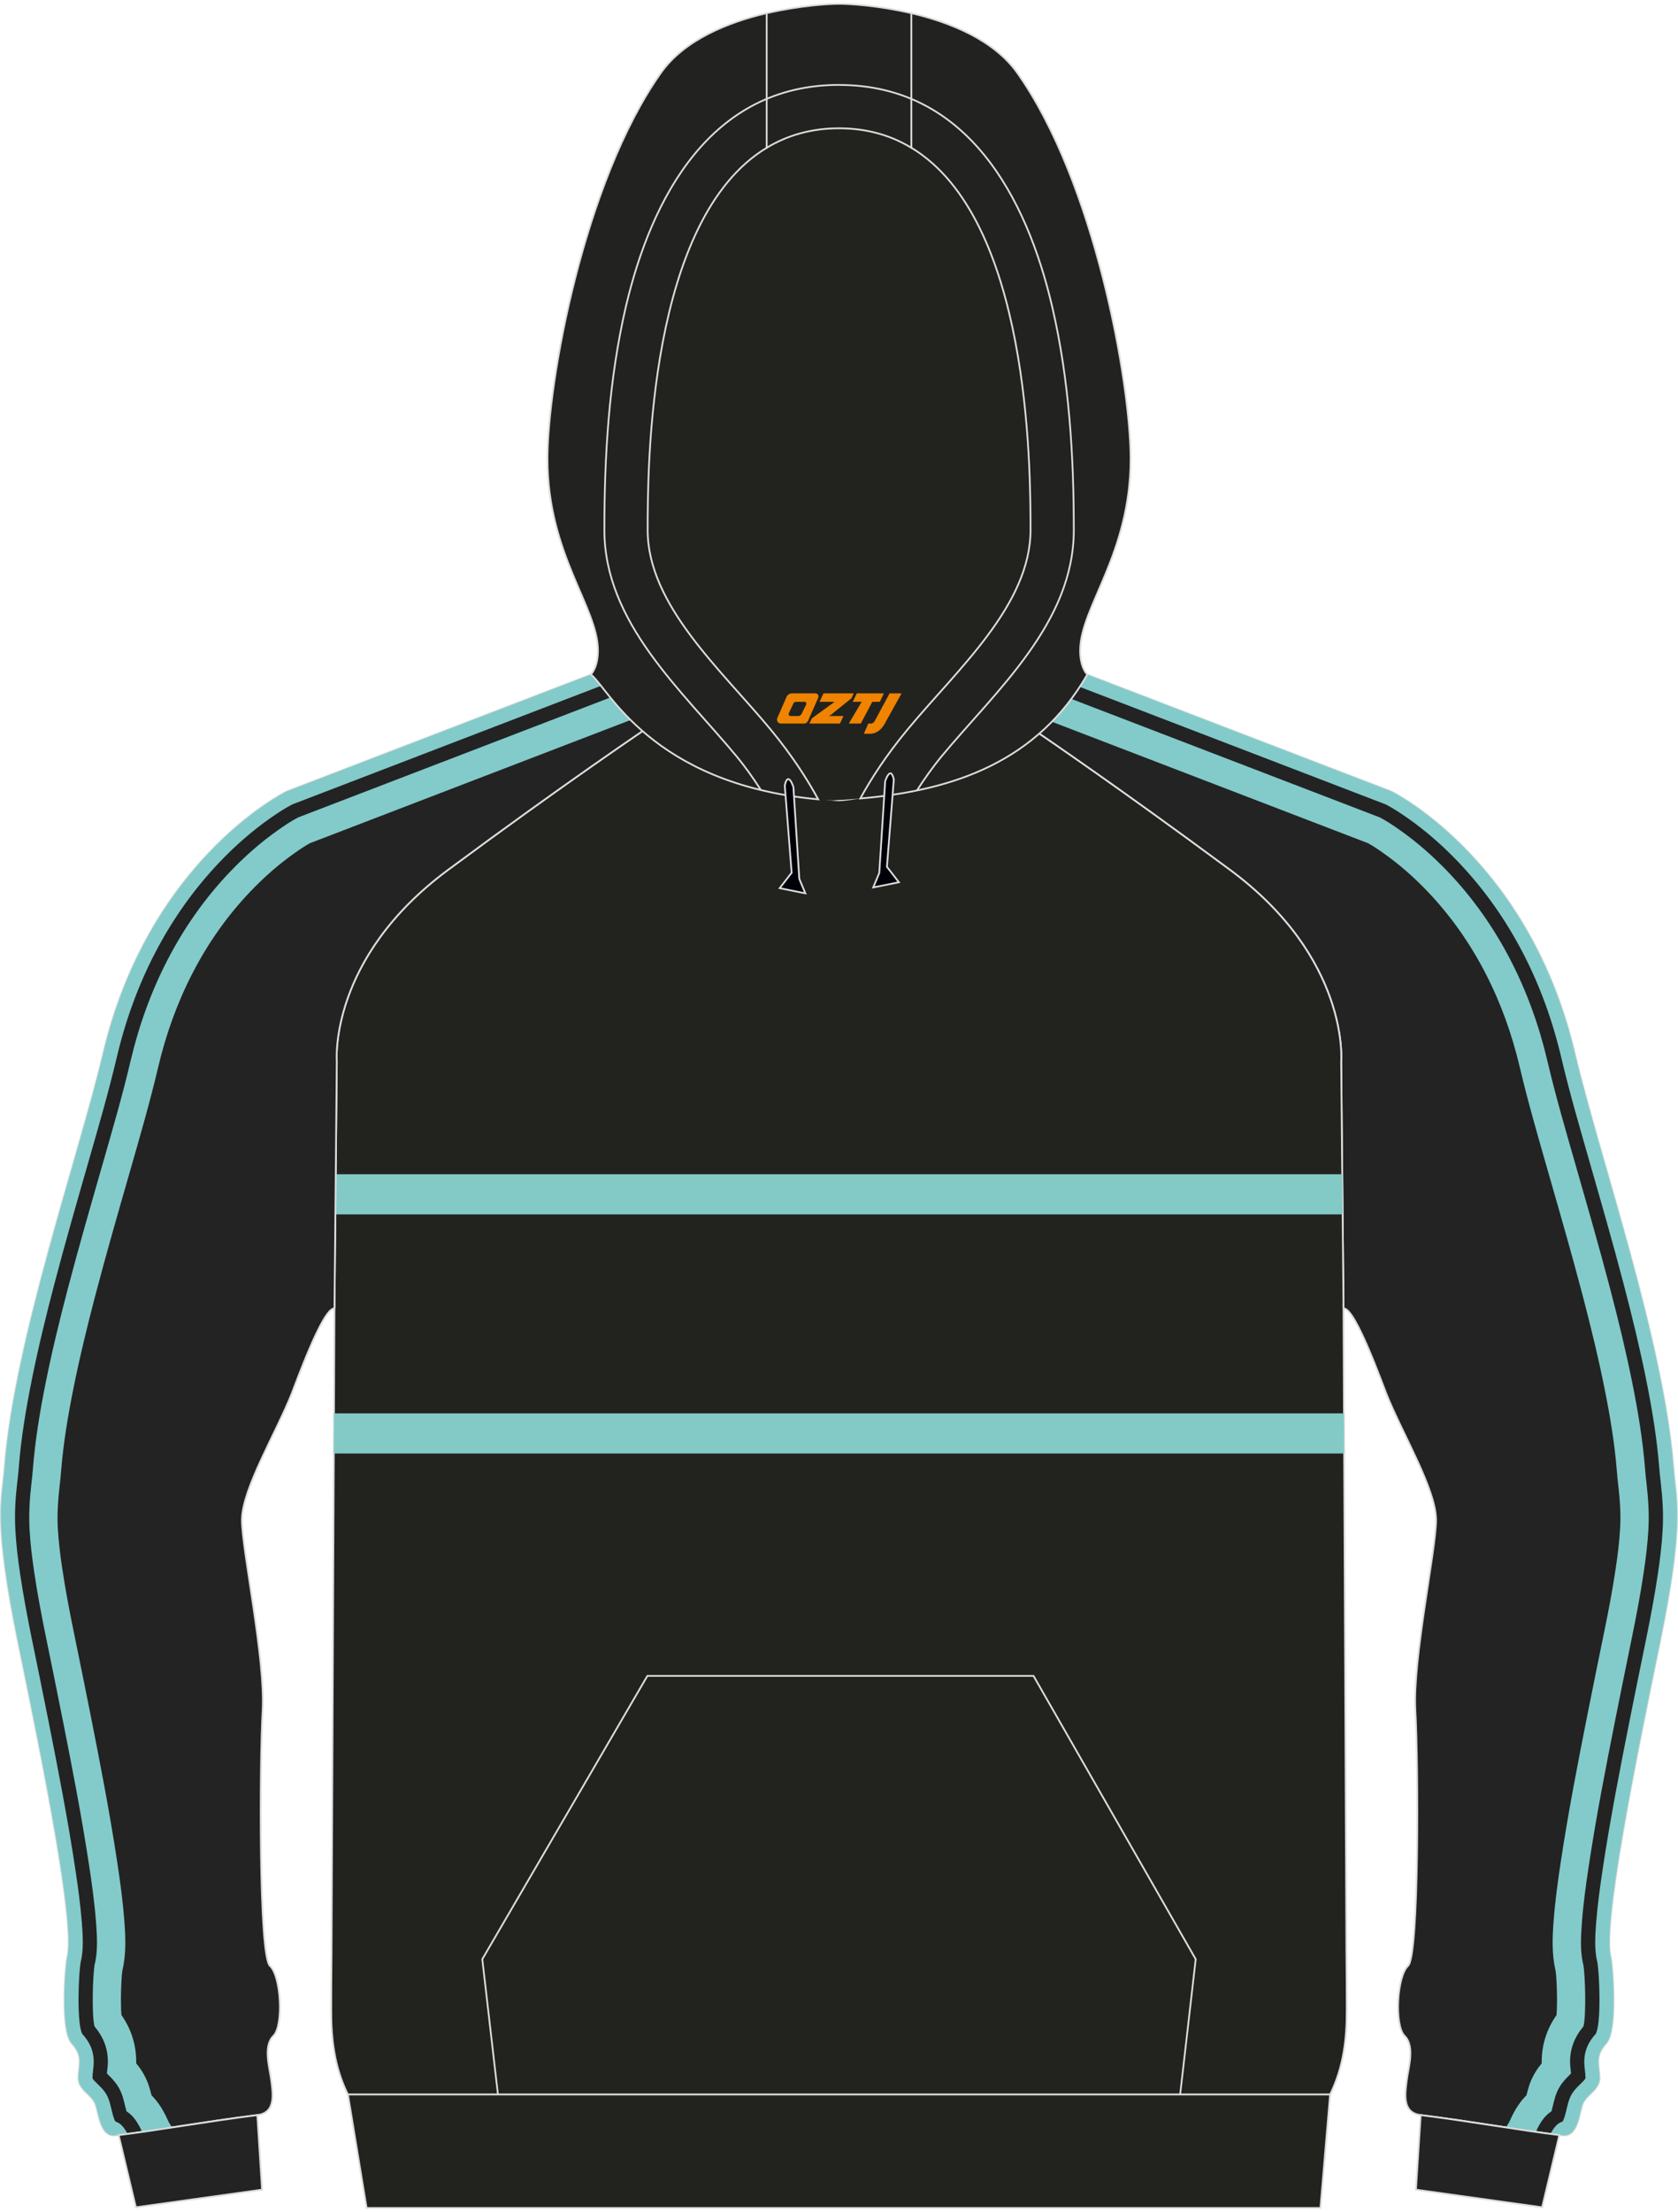 <?xml version="1.0" encoding="utf-8"?>
<!-- Generator: Adobe Illustrator 24.0.1, SVG Export Plug-In . SVG Version: 6.00 Build 0)  -->
<svg xmlns="http://www.w3.org/2000/svg" xmlns:xlink="http://www.w3.org/1999/xlink" version="1.1" id="_x37C_" x="0px" y="0px" width="378px" height="498px" viewBox="0 0 378.4 497.21" enable-background="new 0 0 378.4 497.21" xml:space="preserve">
<path fill-rule="evenodd" clip-rule="evenodd" fill="#232323" stroke="#DCDDDD" stroke-width="0.399" stroke-miterlimit="22.926" d="  M302.97,294.06l0.15,0.22c2.61,0.22,8.55,16.83,9.53,19.27c3.57,8.93,11.22,21.54,11.19,28.46c-0.05,6.91-5.31,31.3-4.67,42.85  c0.67,11.54,0.89,55.3-1.64,57.58c-2.53,2.3-3.13,13.46-0.79,15.77c2.36,2.35,0.88,7.02,0.5,9.99c-0.38,2.98-1.14,7.33,3.12,7.87  c11.78,1.46,22.41,3.42,31.95,4.58c3.62,0.48,3.81-5.14,4.64-7.16c0.79-2.02,3.82-3.07,3.79-5.84c-0.04-2.79-1.2-4.8,1.48-7.71  c2.68-2.92,1.45-17.8,1.04-19.35c-1.92-7.26,5.3-43.03,11.06-70.99l0,0c5.71-27.93,3.63-31.95,3.05-39.65  c-2.28-28.71-16.78-70.08-22.18-92.99c-10.12-43.06-40.07-58.55-41.4-59.22l-68.6-26.34l-16.42,9.5  c4.96,3.4,21.54,14.51,48.57,34.49c27.03,19.98,25.11,43.13,25.11,43.13L302.97,294.06z"/>
<g>
	<path fill-rule="evenodd" clip-rule="evenodd" fill="#82CBCA" d="M344.22,471.62c-1.31,1.3-2.32,2.83-3.18,4.54   c-0.26,0.52-0.52,1.18-0.8,1.66l-0.64,1.02c2.3,0.35,4.55,0.69,6.74,1.01c0.13-0.28,0.26-0.55,0.39-0.81   c0.72-1.42,1.58-2.74,2.91-3.66c0.07-0.05,0.15-0.1,0.22-0.15c0.4-1.39,0.61-2.75,1.16-4.12c0.78-1.95,1.87-3.03,3.26-4.42   c-0.08-0.85-0.22-1.7-0.22-2.58c-0.01-3.09,1.06-5.7,3.01-8.01c0.67-2.36,0.41-11.77-0.04-14.01c-0.73-2.87-0.53-6.39-0.31-9.33   c0.32-4.29,0.91-8.56,1.55-12.81c1.68-11.13,3.83-22.18,6.03-33.22c1.22-6.14,2.48-12.28,3.73-18.41c1-4.89,1.93-9.79,2.66-14.73   c0.46-3.13,0.85-6.29,1.03-9.45c0.2-3.6-0.02-6.96-0.43-10.53c-0.12-1.05-0.24-2.1-0.32-3.16c-0.51-6.49-1.58-12.94-2.86-19.32   c-1.44-7.18-3.17-14.29-5.03-21.37c-2.44-9.3-5.11-18.54-7.76-27.78c-2.24-7.82-4.53-15.64-6.39-23.56   c-3.74-15.9-11.08-30.7-22.4-42.56c-3.31-3.46-6.94-6.67-10.85-9.42c-1.44-1.02-2.97-2.04-4.54-2.86l-64.67-24.83l-8.43-3.24   l-7.1,4.11l13.24,5.08l64.3,24.69c1.22,0.66,2.39,1.47,3.52,2.27c3.58,2.52,6.89,5.45,9.91,8.61   c10.54,11.03,17.33,24.83,20.81,39.62c1.89,8.03,4.2,15.94,6.47,23.86c2.64,9.19,5.29,18.38,7.72,27.64   c1.82,6.96,3.53,13.95,4.94,21.01c1.23,6.13,2.27,12.33,2.76,18.56c0.09,1.13,0.21,2.26,0.34,3.39c0.36,3.15,0.58,6.27,0.4,9.44   c-0.17,2.98-0.53,5.94-0.97,8.88c-0.71,4.82-1.62,9.61-2.6,14.38c-1.26,6.15-2.52,12.29-3.74,18.45   c-2.22,11.14-4.38,22.28-6.08,33.51c-0.67,4.41-1.27,8.84-1.61,13.29c-0.28,3.68-0.44,7.52,0.43,11.14   c0.3,1.82,0.45,7.4,0.23,10.08c-2.19,3.13-3.36,6.69-3.35,10.62c0,0.09,0,0.19,0,0.28c-1.04,1.25-1.88,2.57-2.58,4.31   C344.72,469.71,344.47,470.66,344.22,471.62z"/>
	<path fill-rule="evenodd" clip-rule="evenodd" fill="#82CBCA" d="M241.62,153.45l6.03,2.31l64.83,24.89   c1.72,0.88,3.5,2.07,5.07,3.17c4.08,2.87,7.88,6.22,11.32,9.83c11.72,12.28,19.33,27.57,23.2,44.03   c1.85,7.85,4.13,15.66,6.35,23.41c2.66,9.26,5.33,18.52,7.77,27.85c1.87,7.14,3.62,14.32,5.07,21.55c1.3,6.48,2.39,13.1,2.91,19.7   c0.08,1.02,0.19,2.03,0.31,3.04c0.45,3.87,0.67,7.15,0.45,11.07c-0.18,3.25-0.58,6.51-1.06,9.74c-0.74,4.99-1.68,9.97-2.69,14.91   c-1.26,6.13-2.51,12.26-3.73,18.39c-2.18,10.97-4.33,22.02-6,33.08c-0.63,4.16-1.21,8.38-1.53,12.57   c-0.19,2.48-0.39,5.95,0.24,8.37c0.55,2.56,0.98,14.33-0.34,16.45c-1.65,1.81-2.56,3.79-2.56,6.27c0,1.22,0.27,2.39,0.28,3.59   c0,0.1-0.03,0.16-0.08,0.24c-0.16,0.26-0.42,0.52-0.63,0.73c-1.16,1.16-2.21,2.05-2.84,3.63c-0.49,1.2-0.7,2.59-1.06,3.84   c-0.09,0.31-0.33,1.09-0.56,1.43c-1.28,0.37-2.06,1.51-2.7,2.75c0.89,0.12,1.77,0.23,2.64,0.34c3.62,0.48,3.81-5.14,4.64-7.16   c0.79-2.02,3.82-3.07,3.79-5.84c-0.04-2.79-1.2-4.8,1.48-7.71c2.68-2.92,1.45-17.8,1.04-19.35c-1.92-7.26,5.3-43.03,11.06-70.99   l0,0c5.71-27.93,3.63-31.95,3.05-39.65c-2.28-28.71-16.78-70.08-22.18-92.99c-10.12-43.06-40.07-58.55-41.4-59.22l-68.6-26.34   L241.62,153.45z"/>
</g>
<path fill-rule="evenodd" clip-rule="evenodd" fill="#22231F" stroke="#DCDDDD" stroke-width="0.399" stroke-miterlimit="22.926" d="  M147.57,162.29c10.91,6.79,28.47,16.64,41.63,17.45c13.15-0.81,30.72-10.66,41.63-17.45c6.68,4.55,22.45,15.31,46.5,33.09  c27.03,19.97,25.11,43.13,25.11,43.13l0.52,54.36c-0.02,0.48-0.02,0.95,0.01,1.41l0.03,6.72l0.63,138.93  c0.04,4.11,0.07,8.22,0.07,12.3c0.03,6.4-0.64,12.88-3.75,19.21H189.19H78.45c-3.12-6.32-3.79-12.8-3.76-19.21  c0-4.08,0.03-8.18,0.07-12.3l0.63-138.93l0.03-6.72c0.03-0.46,0.03-0.93,0.01-1.41l0.52-54.36c0,0-1.92-23.15,25.11-43.13  C125.11,177.6,140.89,166.84,147.57,162.29z"/>
<g>
	<polygon fill-rule="evenodd" clip-rule="evenodd" fill="#83CAC7" points="75.32,317.91 303.07,317.91 303.11,326.95 75.28,326.95     "/>
	<polygon fill-rule="evenodd" clip-rule="evenodd" fill="#83CAC7" points="75.71,264.02 302.68,264.02 302.76,273.06 75.63,273.06     "/>
</g>
<path fill-rule="evenodd" clip-rule="evenodd" fill="#232323" stroke="#DCDDDD" stroke-width="0.399" stroke-miterlimit="22.926" d="  M75.43,294.06l-0.15,0.22c-2.61,0.22-8.55,16.83-9.53,19.27c-3.57,8.93-11.22,21.54-11.19,28.46c0.05,6.91,5.31,31.3,4.67,42.85  c-0.67,11.54-0.89,55.3,1.64,57.58c2.53,2.3,3.13,13.46,0.79,15.77c-2.36,2.35-0.88,7.02-0.5,9.99c0.38,2.98,1.14,7.33-3.12,7.87  c-11.78,1.46-22.41,3.42-31.95,4.58c-3.62,0.48-3.8-5.14-4.64-7.16c-0.79-2.02-3.81-3.07-3.79-5.84c0.04-2.79,1.2-4.8-1.48-7.71  c-2.68-2.92-1.45-17.8-1.04-19.35c1.92-7.26-5.3-43.03-11.06-70.99l0,0c-5.71-27.93-3.62-31.95-3.05-39.65  c2.28-28.71,16.78-70.08,22.18-92.99c10.12-43.06,40.07-58.55,41.4-59.22l68.6-26.34l16.42,9.5c-4.96,3.4-21.54,14.51-48.57,34.49  c-27.03,19.98-25.11,43.13-25.11,43.13L75.43,294.06z"/>
<g>
	<path fill-rule="evenodd" clip-rule="evenodd" fill="#82CBCA" d="M34.17,471.62c1.31,1.3,2.32,2.83,3.18,4.54   c0.26,0.52,0.52,1.18,0.8,1.66l0.64,1.02c-2.3,0.35-4.55,0.69-6.74,1.01c-0.13-0.28-0.26-0.55-0.39-0.81   c-0.72-1.42-1.58-2.74-2.91-3.66c-0.07-0.05-0.15-0.1-0.22-0.15c-0.4-1.39-0.61-2.75-1.16-4.12c-0.78-1.95-1.87-3.03-3.26-4.42   c0.08-0.85,0.22-1.7,0.22-2.58c0.01-3.09-1.06-5.7-3.01-8.01c-0.67-2.36-0.41-11.77,0.04-14.01c0.73-2.87,0.53-6.39,0.31-9.33   c-0.32-4.29-0.91-8.56-1.55-12.81c-1.69-11.13-3.83-22.18-6.03-33.22c-1.22-6.14-2.47-12.28-3.73-18.41   c-1-4.89-1.93-9.79-2.66-14.73c-0.46-3.13-0.85-6.29-1.03-9.45c-0.2-3.6,0.02-6.96,0.43-10.53c0.12-1.05,0.24-2.1,0.32-3.16   c0.51-6.49,1.58-12.94,2.86-19.32c1.44-7.18,3.17-14.29,5.03-21.37c2.44-9.3,5.11-18.54,7.76-27.78   c2.24-7.82,4.53-15.64,6.39-23.56c3.74-15.9,11.08-30.7,22.4-42.56c3.31-3.46,6.94-6.67,10.85-9.42c1.44-1.02,2.97-2.04,4.54-2.86   l64.67-24.83l8.43-3.24l7.1,4.11l-13.24,5.08l-64.3,24.69c-1.22,0.66-2.39,1.47-3.52,2.27c-3.58,2.52-6.89,5.45-9.91,8.61   c-10.54,11.03-17.33,24.83-20.81,39.62c-1.89,8.03-4.2,15.94-6.47,23.86c-2.64,9.19-5.29,18.38-7.72,27.64   c-1.82,6.96-3.53,13.95-4.94,21.01c-1.23,6.13-2.27,12.33-2.76,18.56c-0.09,1.13-0.21,2.26-0.34,3.39   c-0.36,3.15-0.58,6.27-0.4,9.44c0.17,2.98,0.53,5.94,0.97,8.88c0.71,4.82,1.62,9.61,2.6,14.38c1.26,6.15,2.52,12.29,3.74,18.45   c2.21,11.14,4.38,22.28,6.08,33.51c0.67,4.41,1.27,8.84,1.61,13.29c0.28,3.68,0.44,7.52-0.43,11.14c-0.3,1.82-0.45,7.4-0.23,10.08   c2.19,3.13,3.36,6.69,3.34,10.62c0,0.09,0,0.19,0,0.28c1.04,1.25,1.88,2.57,2.58,4.31C33.68,469.71,33.93,470.66,34.17,471.62z"/>
	<path fill-rule="evenodd" clip-rule="evenodd" fill="#82CBCA" d="M136.78,153.45l-6.03,2.31l-64.83,24.89   c-1.72,0.88-3.5,2.07-5.07,3.17c-4.08,2.87-7.88,6.22-11.32,9.83c-11.72,12.28-19.33,27.57-23.2,44.03   c-1.85,7.85-4.13,15.66-6.35,23.41c-2.66,9.26-5.33,18.52-7.77,27.85c-1.87,7.14-3.62,14.32-5.07,21.55   c-1.3,6.48-2.4,13.1-2.91,19.7c-0.08,1.02-0.19,2.03-0.31,3.04c-0.45,3.87-0.67,7.15-0.45,11.07c0.18,3.25,0.58,6.51,1.06,9.74   c0.74,4.99,1.68,9.97,2.69,14.91c1.26,6.13,2.51,12.26,3.73,18.39c2.18,10.97,4.33,22.02,6,33.08c0.63,4.16,1.21,8.38,1.53,12.57   c0.19,2.48,0.39,5.95-0.24,8.37c-0.55,2.56-0.98,14.33,0.34,16.45c1.65,1.81,2.56,3.79,2.56,6.27c0,1.22-0.27,2.39-0.28,3.59   c0,0.1,0.03,0.16,0.08,0.24c0.16,0.26,0.42,0.52,0.63,0.73c1.16,1.16,2.21,2.05,2.84,3.63c0.49,1.2,0.7,2.59,1.06,3.84   c0.09,0.31,0.33,1.09,0.57,1.43c1.28,0.37,2.06,1.51,2.7,2.75c-0.89,0.12-1.77,0.23-2.64,0.34c-3.62,0.48-3.8-5.14-4.64-7.16   c-0.79-2.02-3.81-3.07-3.79-5.84c0.04-2.79,1.2-4.8-1.48-7.71c-2.68-2.92-1.45-17.8-1.04-19.35c1.92-7.26-5.3-43.03-11.06-70.99   l0,0c-5.71-27.93-3.62-31.95-3.05-39.65c2.28-28.71,16.78-70.08,22.18-92.99c10.12-43.06,40.07-58.55,41.4-59.22l68.6-26.34   L136.78,153.45z"/>
</g>
<path fill-rule="evenodd" clip-rule="evenodd" fill="#232323" stroke="#DCDDDD" stroke-width="0.399" stroke-miterlimit="22.926" d="  M30.64,496.86l28.46-3.97l-1.07-16.81c-11.43,1.45-21.79,3.32-31.12,4.49c-0.07,0-0.09,0-0.16,0l0,0l0,0L30.64,496.86z"/>
<path fill-rule="evenodd" clip-rule="evenodd" fill="#232323" stroke="#DCDDDD" stroke-width="0.399" stroke-miterlimit="22.926" d="  M347.76,496.86l-28.46-3.97l1.07-16.81c11.43,1.45,21.8,3.32,31.12,4.49c0.07,0,0.09,0,0.16,0l0,0l0,0L347.76,496.86z"/>
<polygon fill-rule="evenodd" clip-rule="evenodd" fill="#22231F" stroke="#DCDDDD" stroke-width="0.399" stroke-miterlimit="22.926" points="  78.46,471.44 299.95,471.44 297.77,497.01 82.67,497.01 "/>
<polyline fill-rule="evenodd" clip-rule="evenodd" fill="none" stroke="#DCDDDD" stroke-width="0.399" stroke-miterlimit="22.926" points="  112.29,471.45 108.76,440.94 145.99,377.08 233.06,377.08 269.64,440.94 266.13,471.45 "/>
<path fill-rule="evenodd" clip-rule="evenodd" fill="#22231F" d="M199.92,178.7L199.92,178.7l-0.45,0.07L199.92,178.7L199.92,178.7  L199.92,178.7L199.92,178.7z M194.01,179.33c2.28-4.16,5.72-9.61,10.71-15.61c11.12-13.43,27.68-27.98,27.68-44.9  c0-14.42-0.19-70.08-26.88-86.17c-4.58-2.78-9.98-4.39-16.31-4.39c-6.33,0-11.69,1.62-16.31,4.39  c-26.67,16.09-26.86,71.75-26.86,86.17c0,16.91,16.55,31.46,27.68,44.9c5.05,6.09,8.5,11.6,10.78,15.8c1.04,0.1,2.09,0.16,3.19,0.22  C189.8,179.65,191.92,179.51,194.01,179.33L194.01,179.33L194.01,179.33L194.01,179.33L194.01,179.33z M184.47,179.51L184.47,179.51  c-0.35-0.03-0.71-0.05-1.02-0.12C183.78,179.44,184.12,179.48,184.47,179.51L184.47,179.51L184.47,179.51L184.47,179.51z   M182.88,179.36c-1.48-0.16-2.91-0.35-4.32-0.57h0.03C179.98,179.01,181.4,179.2,182.88,179.36L182.88,179.36z"/>
<path fill-rule="evenodd" clip-rule="evenodd" fill="#222220" stroke="#DCDDDD" stroke-width="0.399" stroke-miterlimit="22.926" d="  M205.51,2.31c8.76,2.05,18.61,6,23.92,13.49c17.45,24.68,25.53,69.8,25.53,86.96c0,21.55-11.38,33.44-11.38,43.23  c0,3.86,1.55,5.33,1.61,5.4c-11.24,19.5-29.85,26.1-51.19,27.93c2.28-4.16,5.72-9.61,10.71-15.61  c11.12-13.43,27.68-27.98,27.68-44.9c0-14.42-0.19-70.08-26.88-86.17L205.51,2.31L205.51,2.31L205.51,2.31L205.51,2.31L205.51,2.31z   M172.91,32.64c-26.67,16.09-26.86,71.75-26.86,86.17c0,16.91,16.55,31.46,27.68,44.9c5.05,6.09,8.5,11.6,10.78,15.8  c-37.87-3.45-47.58-25.56-51.28-28.13c0,0,1.61-1.48,1.61-5.4c0-9.8-11.38-21.68-11.38-43.23c0-17.16,8.12-62.28,25.56-86.96  c5.28-7.49,15.17-11.45,23.88-13.49L172.91,32.64L172.91,32.64L172.91,32.64L172.91,32.64z"/>
<path fill-rule="evenodd" clip-rule="evenodd" fill="#222220" stroke="#DCDDDD" stroke-width="0.399" stroke-miterlimit="22.926" d="  M205.51,2.31v30.34c-4.58-2.78-9.98-4.39-16.31-4.39c-6.33,0-11.69,1.62-16.31,4.39V2.32c7.43-1.74,14.06-2.12,16.31-2.12  C191.47,0.19,198.08,0.57,205.51,2.31L205.51,2.31z"/>
<path fill-rule="evenodd" clip-rule="evenodd" fill="#000108" stroke="#DCDDDD" stroke-width="0.399" stroke-miterlimit="22.926" d="  M201.56,175.06l-1.55,19.66l2.69,3.48l-5.78,1.17l1.36-3.26l1.33-20.63C199.59,175.47,200.83,171.65,201.56,175.06L201.56,175.06z"/>
<path fill-rule="evenodd" clip-rule="evenodd" fill="#000108" stroke="#DCDDDD" stroke-width="0.399" stroke-miterlimit="22.926" d="  M176.97,176.39l1.55,19.66l-2.69,3.48l5.78,1.17l-1.36-3.26l-1.33-20.66C178.94,176.77,177.72,172.94,176.97,176.39L176.97,176.39z"/>
<path fill-rule="evenodd" clip-rule="evenodd" fill="none" stroke="#DCDDDD" stroke-width="0.399" stroke-miterlimit="22.926" d="  M171.58,177.4c-1.77-2.76-3.6-5.3-5.4-7.49c-12.32-14.88-29.89-30.14-29.89-51.1c0-16.81,1.02-33.88,4.83-50.28  c5.78-24.71,19.21-50.05,48.08-50.05 M206.77,177.53c1.77-2.78,3.67-5.4,5.47-7.61c12.34-14.88,29.91-30.14,29.91-51.1  c0-16.81-1.04-33.88-4.86-50.28c-5.76-24.71-19.18-50.05-48.08-50.05"/>

<g>
	<path fill="#F08300" d="M200.61,155.63l-3.4,6.3c-0.2,0.3-0.5,0.5-0.8,0.5h-0.6l-1,2.3h1.2c2,0.1,3.2-1.5,3.9-3L203.31,155.63h-2.5L200.61,155.63z"/>
	<polygon fill="#F08300" points="193.41,155.63 ,199.31,155.63 ,198.41,157.53 ,196.71,157.53 ,194.11,162.43 ,191.41,162.43 ,194.31,157.53 ,192.31,157.53 ,193.21,155.63"/>
	<polygon fill="#F08300" points="187.41,160.73 ,186.91,160.73 ,187.41,160.43 ,192.01,156.73 ,192.51,155.63 ,185.71,155.63 ,185.41,156.23 ,184.81,157.53 ,187.61,157.53 ,188.21,157.53 ,183.11,161.23    ,182.51,162.43 ,189.11,162.43 ,189.41,162.43 ,190.21,160.73"/>
	<path fill="#F08300" d="M183.91,155.63H178.61C178.11,155.63,177.61,155.93,177.41,156.33L175.31,161.13C175.01,161.73,175.41,162.43,176.11,162.43h5.2c0.4,0,0.7-0.2,0.9-0.6L184.51,156.63C184.71,156.13,184.41,155.63,183.91,155.63z M181.81,158.13L180.71,160.33C180.51,160.63,180.21,160.73,180.11,160.73l-1.8,0C178.11,160.73,177.71,160.63,177.91,160.03l1-2.1c0.1-0.3,0.4-0.4,0.7-0.4h1.9   C181.71,157.53,181.91,157.83,181.81,158.13z"/>
</g>
</svg>